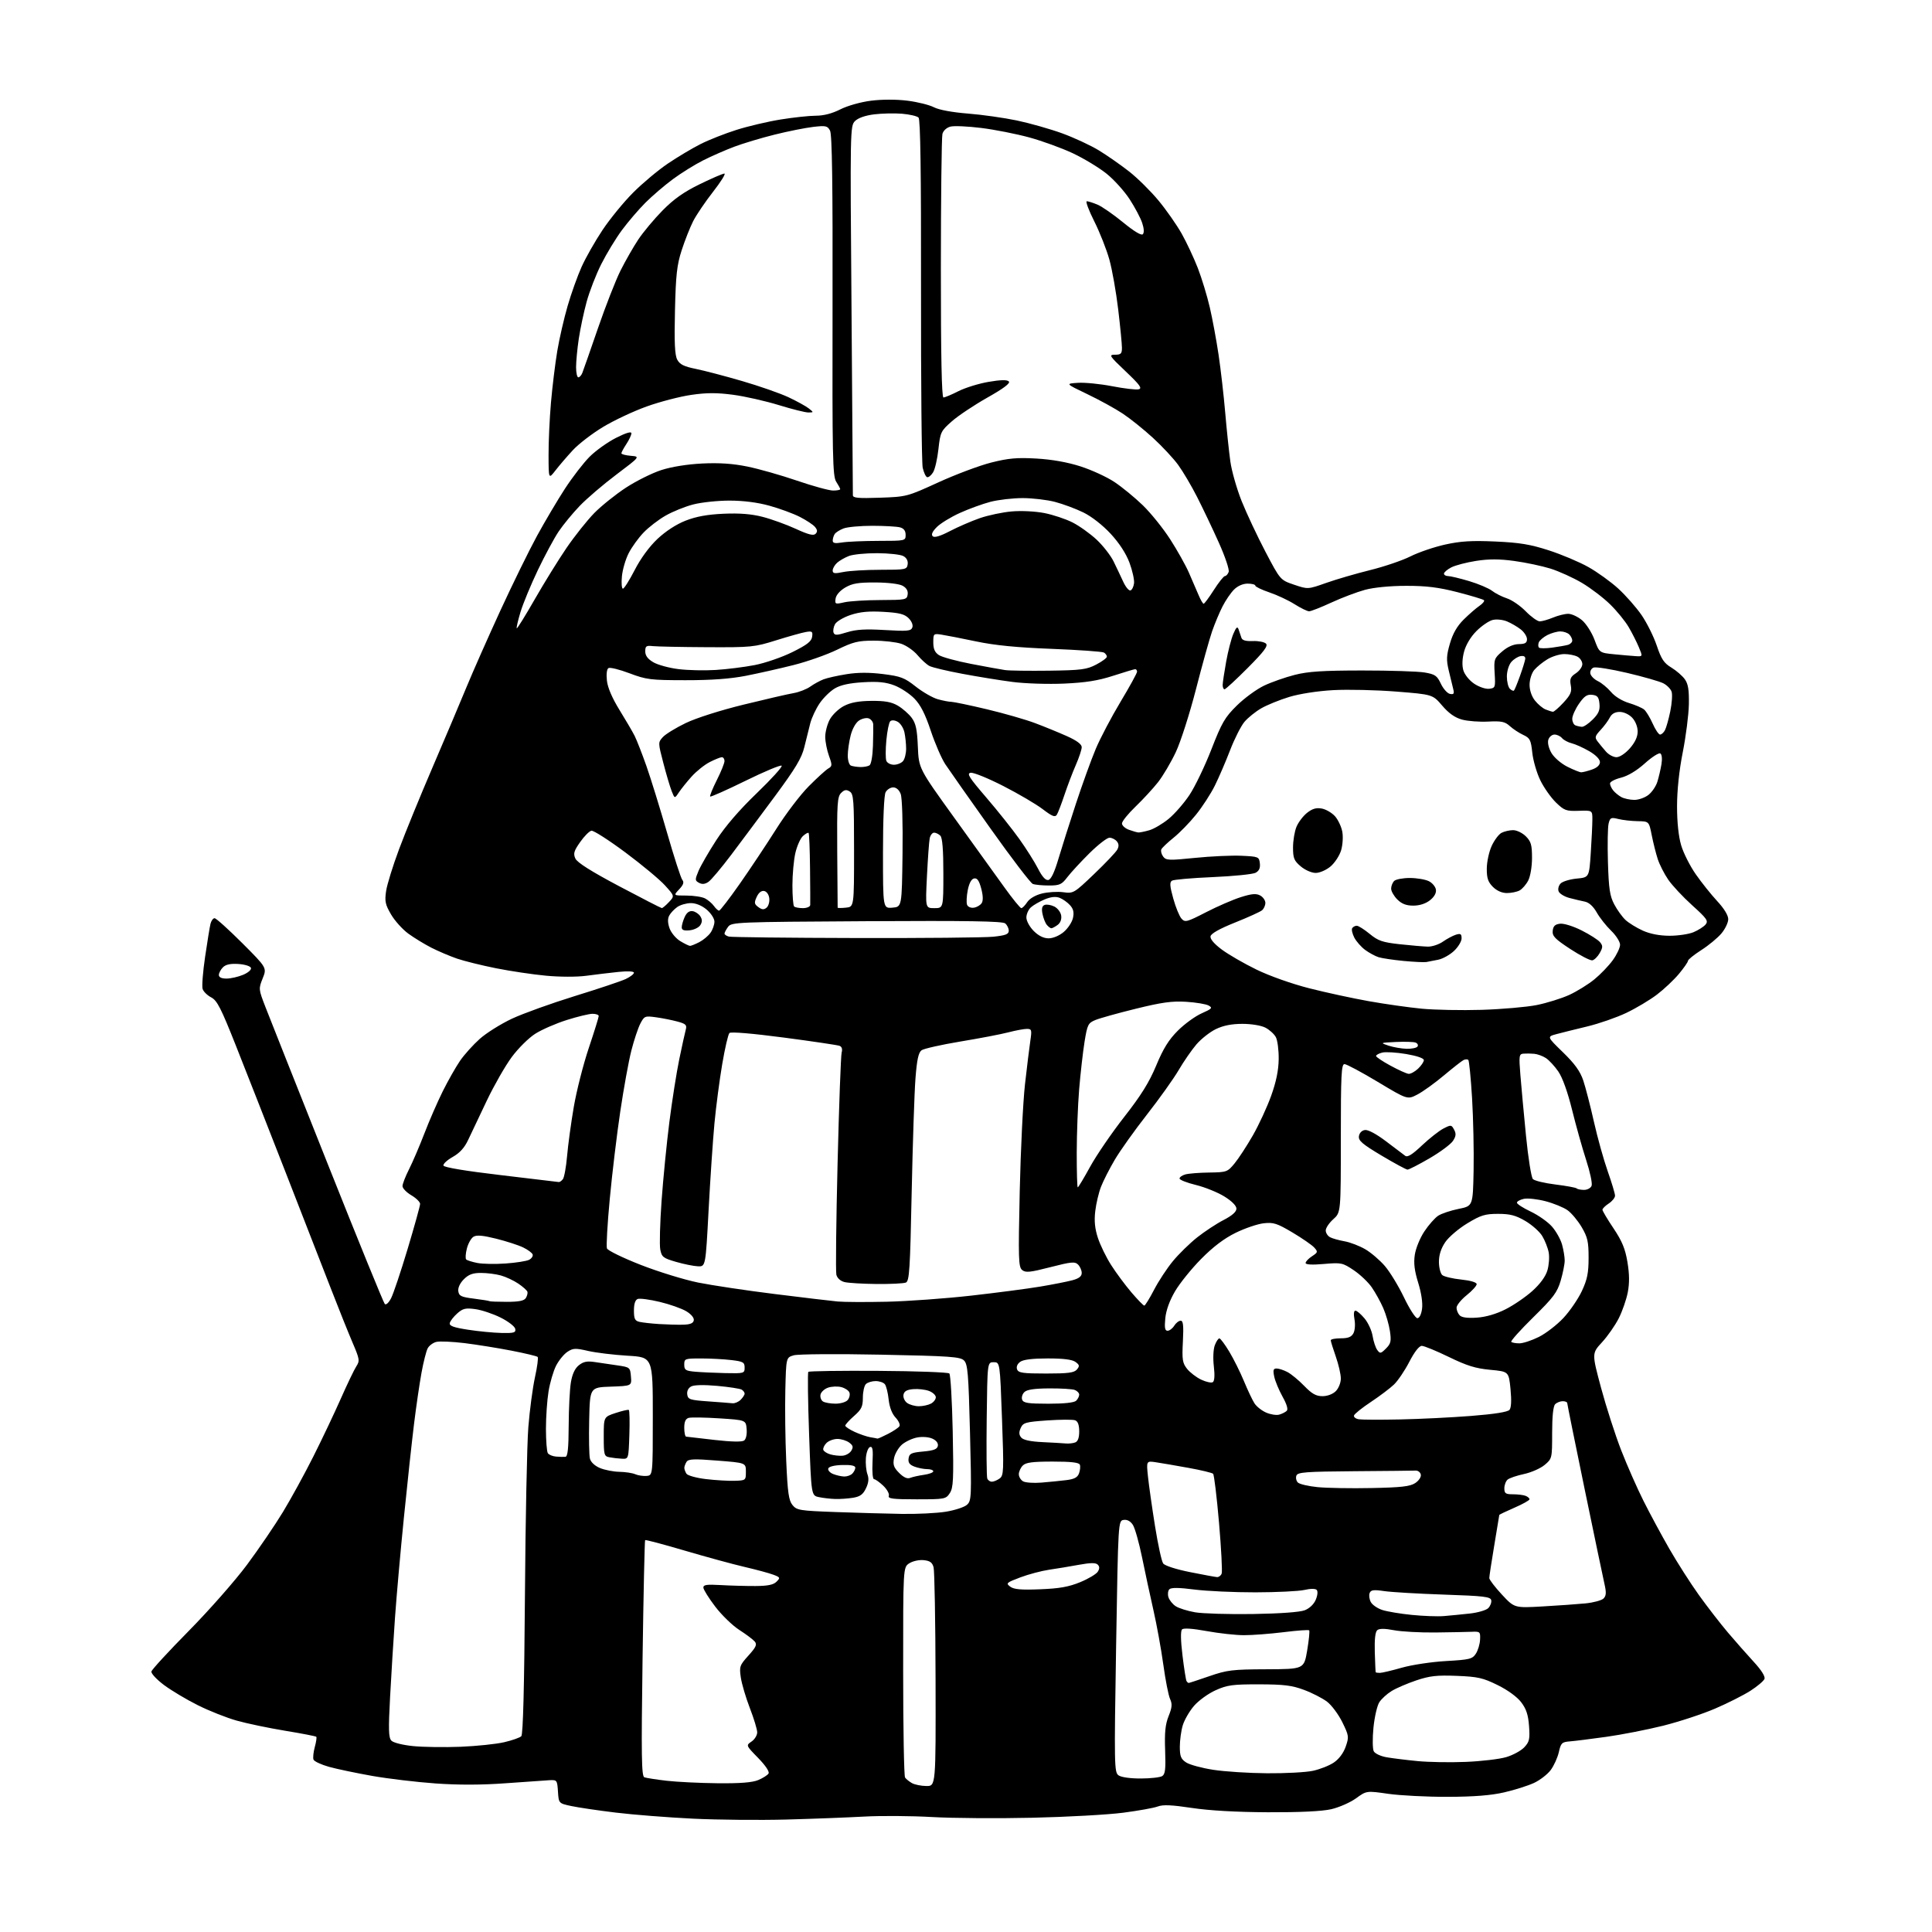 <?xml version="1.0" encoding="UTF-8" standalone="no"?>
<svg 
  version="1.1" 
  xmlns="http://www.w3.org/2000/svg" 
  xmlns:xlink="http://www.w3.org/1999/xlink" 
  xmlns:svg="http://www.w3.org/2000/svg"
  xmlns:rdf="http://www.w3.org/1999/02/22-rdf-syntax-ns#"
  xmlns:cc="http://creativecommons.org/ns#"
  xmlns:dc="http://purl.org/dc/elements/1.1/"
  viewBox="0 0 768 768"
  width="768"
  height="768"
>
<style>svg {background-color: white; }</style>"
<path stroke="none" fill="black" fill-rule="evenodd" d="M312.50,723.30C302.05,723.58 285.40,723.43 275.50,722.95C265.60,722.47 251.79,721.39 244.81,720.54C237.83,719.70 229.87,718.52 227.11,717.93C222.10,716.86 222.10,716.86 221.80,712.18C221.51,707.67 221.39,707.51 218.50,707.65C216.85,707.74 209.05,708.28 201.16,708.86C191.55,709.57 182.32,709.60 173.16,708.95C165.65,708.42 154.32,707.07 148.00,705.96C141.68,704.84 133.94,703.22 130.81,702.35C127.69,701.48 124.90,700.18 124.62,699.46C124.35,698.74 124.58,696.50 125.13,694.48C125.69,692.46 125.96,690.62 125.72,690.39C125.49,690.16 119.94,689.08 113.40,688.01C106.85,686.93 98.21,685.13 94.19,684.00C90.16,682.88 83.19,680.12 78.69,677.87C74.18,675.63 68.11,672.00 65.19,669.82C62.27,667.63 60.02,665.22 60.19,664.45C60.36,663.67 67.06,656.40 75.08,648.27C83.09,640.15 93.50,628.33 98.20,622.00C102.90,615.67 109.33,606.23 112.50,601.00C115.67,595.77 121.09,585.88 124.55,579.00C128.01,572.12 132.92,561.77 135.47,556.00C138.02,550.23 140.80,544.44 141.64,543.15C143.07,540.96 142.97,540.29 140.12,533.65C138.44,529.72 134.53,519.98 131.44,512.00C128.35,504.02 120.20,483.10 113.33,465.50C106.46,447.90 97.66,425.49 93.79,415.71C87.84,400.70 86.30,397.69 83.94,396.47C82.40,395.67 80.87,394.16 80.54,393.12C80.20,392.07 80.65,386.33 81.53,380.36C82.40,374.39 83.37,368.49 83.67,367.25C83.97,366.01 84.71,365.00 85.30,365.00C85.90,365.00 90.82,369.43 96.25,374.85C106.10,384.71 106.10,384.71 104.42,388.92C102.76,393.06 102.78,393.24 105.52,400.31C107.05,404.27 118.16,432.24 130.19,462.48C142.22,492.73 152.47,517.87 152.95,518.35C153.46,518.86 154.53,517.88 155.47,516.05C156.38,514.30 159.34,505.46 162.06,496.40C164.78,487.34 167.00,479.32 167.00,478.57C167.00,477.81 165.43,476.27 163.50,475.13C161.58,474.00 160.00,472.36 160.00,471.50C160.00,470.64 161.17,467.62 162.61,464.78C164.04,461.95 166.78,455.56 168.70,450.57C170.61,445.58 173.90,438.04 176.00,433.80C178.11,429.57 181.21,424.11 182.89,421.66C184.57,419.22 188.10,415.30 190.72,412.96C193.35,410.62 199.10,407.02 203.50,404.95C207.90,402.89 219.15,398.84 228.50,395.95C237.85,393.07 246.96,390.02 248.75,389.17C250.54,388.32 252.00,387.20 252.00,386.67C252.00,386.09 249.53,385.97 245.75,386.36C242.31,386.72 236.57,387.41 233.00,387.89C229.25,388.39 222.48,388.37 217.00,387.85C211.78,387.36 202.86,386.03 197.19,384.90C191.52,383.77 184.53,382.04 181.66,381.06C178.80,380.07 174.22,378.12 171.48,376.73C168.74,375.33 164.62,372.81 162.32,371.14C160.02,369.46 156.93,366.03 155.46,363.52C153.16,359.59 152.88,358.28 153.48,354.22C153.86,351.63 156.18,344.13 158.64,337.56C161.09,330.99 167.07,316.36 171.93,305.06C176.79,293.75 182.85,279.43 185.41,273.22C187.96,267.02 194.04,253.30 198.90,242.72C203.77,232.15 210.33,218.78 213.48,213.00C216.64,207.22 221.64,198.78 224.59,194.24C227.55,189.70 231.96,183.98 234.40,181.54C236.84,179.11 241.57,175.73 244.92,174.04C248.86,172.05 251.00,171.42 250.99,172.24C250.99,172.93 250.09,174.85 249.00,176.50C247.91,178.15 247.01,179.81 247.01,180.19C247.00,180.57 248.69,181.02 250.75,181.19C254.50,181.50 254.50,181.50 245.00,188.66C239.78,192.59 233.20,198.22 230.39,201.16C227.58,204.10 223.82,208.67 222.05,211.31C220.27,213.96 216.56,220.86 213.79,226.65C211.03,232.43 207.93,239.92 206.91,243.28C205.90,246.64 205.22,249.56 205.42,249.75C205.61,249.95 208.81,244.79 212.53,238.30C216.24,231.81 221.94,222.60 225.19,217.83C228.45,213.06 233.43,206.81 236.26,203.92C239.10,201.04 244.76,196.51 248.84,193.84C252.92,191.18 259.23,188.04 262.88,186.86C266.94,185.55 273.22,184.54 279.14,184.25C285.87,183.92 291.28,184.28 297.03,185.45C301.56,186.36 310.45,188.89 316.79,191.06C323.13,193.23 329.59,195.00 331.16,195.00C332.72,195.00 334.00,194.76 334.00,194.46C334.00,194.17 333.28,192.84 332.41,191.50C330.99,189.33 330.83,181.76 330.95,121.55C331.05,72.92 330.77,53.43 329.95,51.91C328.93,50.00 328.26,49.86 323.16,50.46C320.05,50.83 313.18,52.20 307.90,53.52C302.62,54.83 295.42,56.99 291.89,58.32C288.36,59.65 282.78,62.09 279.49,63.76C276.19,65.42 270.80,68.78 267.50,71.21C264.20,73.65 259.28,77.86 256.57,80.57C253.86,83.28 249.65,88.20 247.21,91.50C244.77,94.80 241.08,100.88 239.01,105.00C236.93,109.12 234.31,115.88 233.19,120.00C232.06,124.12 230.66,130.74 230.07,134.69C229.48,138.65 229.00,143.71 229.00,145.94C229.00,148.17 229.40,150.00 229.89,150.00C230.38,150.00 231.10,149.21 231.48,148.25C231.87,147.29 234.66,139.30 237.69,130.50C240.72,121.70 244.75,111.39 246.65,107.59C248.55,103.79 251.73,98.23 253.71,95.24C255.70,92.25 260.06,87.03 263.41,83.63C267.85,79.13 271.85,76.30 278.15,73.23C282.91,70.90 287.32,69.00 287.96,69.00C288.59,69.00 286.57,72.25 283.46,76.23C280.35,80.21 276.77,85.49 275.51,87.98C274.26,90.47 272.21,95.65 270.97,99.50C269.08,105.34 268.64,109.32 268.31,123.50C268.01,136.19 268.24,141.12 269.21,142.96C270.23,144.87 271.85,145.68 276.54,146.63C279.85,147.30 288.17,149.48 295.03,151.48C301.89,153.48 310.20,156.38 313.50,157.94C316.80,159.50 320.40,161.48 321.50,162.35C323.49,163.93 323.49,163.94 321.37,163.97C320.20,163.99 314.91,162.67 309.62,161.04C304.32,159.41 296.14,157.56 291.42,156.93C284.91,156.07 280.89,156.08 274.73,156.98C270.27,157.63 262.34,159.69 257.12,161.56C251.89,163.43 244.06,167.10 239.72,169.73C235.37,172.35 229.94,176.53 227.66,179.01C225.37,181.49 222.28,185.09 220.80,187.01C218.09,190.50 218.09,190.50 218.06,181.00C218.03,175.78 218.47,166.32 219.02,160.00C219.57,153.68 220.70,144.45 221.53,139.50C222.36,134.55 224.22,126.47 225.66,121.54C227.09,116.61 229.59,109.65 231.20,106.06C232.81,102.47 236.54,95.90 239.49,91.47C242.45,87.03 247.93,80.32 251.68,76.57C255.43,72.81 261.65,67.61 265.50,65.01C269.35,62.41 275.20,58.92 278.50,57.26C281.80,55.59 288.25,53.05 292.83,51.61C297.41,50.16 305.28,48.31 310.33,47.50C315.37,46.68 321.65,46.01 324.28,46.00C327.41,46.00 330.79,45.13 334.05,43.47C336.91,42.03 342.13,40.55 346.27,40.03C350.63,39.48 356.37,39.48 360.75,40.03C364.73,40.53 369.46,41.71 371.25,42.64C373.23,43.67 378.50,44.65 384.71,45.14C390.32,45.58 399.09,46.82 404.21,47.89C409.32,48.97 417.41,51.26 422.19,52.99C426.97,54.73 433.58,57.80 436.88,59.82C440.18,61.84 445.58,65.61 448.88,68.20C452.17,70.78 457.41,75.96 460.51,79.70C463.61,83.44 467.75,89.37 469.73,92.87C471.70,96.38 474.59,102.54 476.15,106.56C477.71,110.58 479.85,117.61 480.91,122.18C481.97,126.76 483.54,135.22 484.40,141.00C485.26,146.78 486.45,157.12 487.04,164.00C487.63,170.88 488.55,179.62 489.08,183.43C489.61,187.24 491.64,194.36 493.59,199.24C495.55,204.12 499.80,213.16 503.04,219.34C508.94,230.57 508.94,230.57 514.42,232.43C519.91,234.29 519.91,234.29 527.20,231.71C531.22,230.29 539.07,228.00 544.66,226.62C550.25,225.24 557.45,222.79 560.66,221.18C563.87,219.56 570.06,217.45 574.42,216.48C580.58,215.11 585.02,214.84 594.42,215.26C604.08,215.69 608.34,216.40 615.67,218.77C620.71,220.40 627.77,223.37 631.35,225.38C634.93,227.38 640.30,231.25 643.29,233.98C646.27,236.71 650.44,241.44 652.54,244.49C654.64,247.55 657.36,253.00 658.58,256.62C660.39,262.01 661.44,263.59 664.39,265.37C666.37,266.57 668.78,268.66 669.75,270.02C671.08,271.91 671.46,274.28 671.35,280.00C671.27,284.12 670.18,292.68 668.93,299.00C667.48,306.31 666.66,314.15 666.65,320.50C666.65,326.85 667.25,332.52 668.29,336.03C669.19,339.08 671.80,344.25 674.09,347.53C676.38,350.82 680.22,355.62 682.62,358.21C685.34,361.13 687.00,363.85 687.00,365.38C687.00,366.74 685.78,369.30 684.28,371.07C682.79,372.85 679.19,375.82 676.28,377.68C673.38,379.54 671.00,381.46 671.00,381.94C671.00,382.42 669.37,384.77 667.38,387.16C665.39,389.54 661.45,393.25 658.63,395.39C655.81,397.54 650.35,400.79 646.50,402.63C642.65,404.47 635.67,406.89 631.00,408.02C626.33,409.14 620.79,410.52 618.71,411.08C614.92,412.10 614.92,412.10 621.30,418.30C625.99,422.86 628.13,425.83 629.37,429.50C630.29,432.25 632.20,439.64 633.61,445.92C635.02,452.20 637.49,461.05 639.09,465.59C640.69,470.13 642.00,474.50 642.00,475.30C642.00,476.11 640.88,477.51 639.50,478.41C638.12,479.31 637.00,480.43 637.00,480.89C637.00,481.36 638.98,484.69 641.40,488.29C644.80,493.37 646.05,496.39 646.93,501.67C647.73,506.44 647.77,510.07 647.07,513.72C646.51,516.59 644.90,521.25 643.47,524.06C642.04,526.88 639.05,531.16 636.82,533.58C632.77,537.98 632.77,537.98 636.46,551.74C638.50,559.31 642.10,570.47 644.46,576.54C646.83,582.61 650.82,591.66 653.33,596.65C655.83,601.64 660.43,610.17 663.55,615.61C666.67,621.05 671.96,629.33 675.30,634.00C678.65,638.67 683.87,645.42 686.91,649.00C689.95,652.58 694.59,657.83 697.21,660.68C700.20,663.93 701.77,666.44 701.41,667.39C701.08,668.22 698.59,670.34 695.87,672.08C693.15,673.83 686.83,677.03 681.82,679.18C676.82,681.34 667.50,684.40 661.12,686.00C654.73,687.59 644.55,689.58 638.50,690.42C632.45,691.27 625.94,692.08 624.03,692.23C620.87,692.48 620.48,692.86 619.66,696.50C619.16,698.70 617.71,701.90 616.43,703.62C615.15,705.33 612.17,707.64 609.80,708.74C607.44,709.84 602.12,711.53 598.00,712.48C592.73,713.70 586.04,714.23 575.50,714.27C567.25,714.29 556.61,713.75 551.86,713.07C543.22,711.83 543.22,711.83 539.04,714.86C536.74,716.52 532.30,718.47 529.18,719.19C525.48,720.03 516.70,720.45 504.00,720.40C491.48,720.34 480.65,719.73 473.75,718.68C465.81,717.48 462.28,717.32 460.25,718.10C458.74,718.68 452.55,719.79 446.50,720.58C440.45,721.37 424.25,722.27 410.50,722.58C396.75,722.90 378.75,722.77 370.50,722.30C362.25,721.83 350.10,721.75 343.50,722.12C336.90,722.48 322.95,723.02 312.50,723.30zM368.25,709.97C372.00,710.00 372.00,710.00 371.90,667.75C371.85,644.51 371.49,624.38 371.11,623.00C370.58,621.08 369.65,620.43 367.14,620.18C365.31,620.00 362.78,620.57 361.43,621.45C359.00,623.05 359.00,623.05 359.02,664.27C359.02,686.95 359.36,705.99 359.77,706.59C360.17,707.18 361.40,708.18 362.50,708.81C363.60,709.43 366.19,709.95 368.25,709.97zM285.28,708.87C294.23,708.96 299.07,708.58 301.41,707.60C303.25,706.83 305.09,705.67 305.50,705.01C305.95,704.27 304.34,701.87 301.37,698.81C296.50,693.82 296.50,693.82 298.75,692.29C299.99,691.45 301.00,689.80 301.00,688.63C300.99,687.46 299.68,683.12 298.08,679.00C296.49,674.88 294.87,669.41 294.49,666.86C293.85,662.49 294.02,661.98 297.52,658.11C300.53,654.78 301.01,653.72 300.04,652.55C299.38,651.76 296.62,649.68 293.91,647.94C291.19,646.20 286.89,642.03 284.34,638.68C281.79,635.34 279.66,631.94 279.61,631.14C279.52,629.97 280.83,629.77 286.50,630.09C290.35,630.32 296.54,630.48 300.25,630.47C305.20,630.44 307.44,629.99 308.67,628.76C310.24,627.19 310.16,627.01 307.44,625.98C305.85,625.37 300.71,623.98 296.02,622.89C291.33,621.80 280.59,618.87 272.15,616.38C263.71,613.89 256.65,612.02 256.45,612.22C256.25,612.42 255.79,633.60 255.43,659.28C254.89,698.14 255.01,706.07 256.14,706.50C256.89,706.78 260.88,707.40 265.00,707.88C269.12,708.35 278.25,708.80 285.28,708.87zM453.44,706.98C457.32,706.98 461.18,706.54 462.00,706.02C463.20,705.26 463.43,703.22 463.16,695.78C462.90,688.70 463.23,685.46 464.54,682.18C465.93,678.73 466.04,677.38 465.12,675.36C464.48,673.97 463.27,667.81 462.43,661.67C461.58,655.53 459.81,645.77 458.49,640.00C457.18,634.23 455.14,624.77 453.97,619.00C452.79,613.23 451.16,607.46 450.35,606.19C449.39,604.69 448.10,603.99 446.69,604.19C444.50,604.50 444.50,604.50 443.67,654.46C442.89,701.63 442.94,704.49 444.61,705.71C445.67,706.48 449.22,706.99 453.44,706.98zM503.70,704.90C510.96,704.96 519.16,704.52 521.91,703.92C524.67,703.33 528.41,701.86 530.21,700.64C532.25,699.27 534.04,696.88 534.93,694.34C536.29,690.44 536.22,689.97 533.60,684.61C532.08,681.52 529.35,677.84 527.53,676.45C525.70,675.06 521.57,672.94 518.35,671.75C513.56,669.96 510.33,669.57 500.50,669.55C489.99,669.53 487.84,669.82 483.21,671.91C480.30,673.21 476.43,676.02 474.62,678.13C472.80,680.25 470.80,683.73 470.16,685.86C469.52,687.99 469.00,691.81 469.00,694.34C469.00,698.16 469.43,699.24 471.51,700.60C472.89,701.51 477.73,702.82 482.26,703.52C486.79,704.23 496.44,704.85 503.70,704.90zM582.69,700.38C588.85,700.13 596.08,699.28 598.75,698.48C601.43,697.69 604.66,695.93 605.93,694.57C607.95,692.43 608.19,691.34 607.82,686.15C607.49,681.66 606.72,679.33 604.69,676.66C603.07,674.53 599.33,671.81 595.32,669.84C589.50,666.97 587.45,666.51 579.08,666.18C571.19,665.87 568.36,666.18 563.00,667.98C559.42,669.19 555.01,671.08 553.20,672.20C551.38,673.31 549.18,675.31 548.31,676.65C547.44,677.98 546.39,682.54 545.97,686.78C545.55,691.03 545.61,695.25 546.09,696.16C546.58,697.08 548.88,698.15 551.24,698.55C553.58,698.95 559.10,699.64 563.50,700.06C567.90,700.49 576.54,700.64 582.69,700.38zM183.08,694.37C189.45,694.11 197.25,693.30 200.42,692.56C203.59,691.82 206.65,690.75 207.23,690.17C207.92,689.48 208.41,670.65 208.67,634.31C208.88,604.17 209.49,574.02 210.02,567.33C210.55,560.64 211.73,551.75 212.64,547.57C213.56,543.40 214.05,539.72 213.73,539.40C213.41,539.08 208.73,537.96 203.33,536.91C197.92,535.86 189.52,534.51 184.66,533.91C179.79,533.32 174.74,533.10 173.44,533.43C172.13,533.75 170.59,534.90 170.02,535.97C169.44,537.04 168.33,541.42 167.55,545.71C166.77,549.99 165.43,559.12 164.59,566.00C163.74,572.88 161.93,589.52 160.58,603.00C159.22,616.48 157.62,634.48 157.02,643.00C156.42,651.52 155.54,665.70 155.07,674.50C154.37,687.53 154.46,690.77 155.58,691.93C156.35,692.75 160.07,693.68 164.22,694.10C168.22,694.50 176.71,694.62 183.08,694.37zM472.53,669.00C472.75,669.00 476.44,667.79 480.72,666.31C487.77,663.87 489.90,663.61 503.43,663.56C518.37,663.50 518.37,663.50 519.63,656.03C520.32,651.91 520.67,648.34 520.42,648.08C520.16,647.82 515.57,648.15 510.22,648.82C504.88,649.48 497.80,650.02 494.50,650.01C491.20,650.01 484.53,649.27 479.67,648.38C474.03,647.35 470.49,647.11 469.88,647.72C469.27,648.33 469.33,652.09 470.06,658.09C470.69,663.27 471.41,667.84 471.66,668.25C471.91,668.66 472.30,669.00 472.53,669.00zM548.51,665.00C549.34,665.00 553.28,664.07 557.26,662.93C561.24,661.80 569.15,660.61 574.82,660.29C584.20,659.76 585.29,659.49 586.67,657.38C587.51,656.09 588.27,653.57 588.35,651.77C588.49,648.64 588.35,648.51 585.00,648.66C583.08,648.74 576.55,648.87 570.50,648.94C564.45,649.00 557.07,648.60 554.10,648.03C550.47,647.33 548.31,647.33 547.49,648.01C546.69,648.67 546.35,651.65 546.50,656.76C546.63,661.02 546.79,664.61 546.86,664.75C546.94,664.89 547.68,665.00 548.51,665.00zM574.00,642.41C576.48,642.21 581.11,641.75 584.30,641.40C587.49,641.05 590.78,640.08 591.60,639.26C592.42,638.43 592.96,637.02 592.79,636.13C592.52,634.72 589.97,634.42 573.99,633.88C563.82,633.54 553.15,632.91 550.27,632.49C545.98,631.86 544.93,632.01 544.44,633.29C544.12,634.14 544.33,635.74 544.92,636.84C545.50,637.94 547.54,639.35 549.45,639.98C551.35,640.61 556.64,641.50 561.20,641.95C565.77,642.41 571.52,642.62 574.00,642.41zM498.00,641.60C508.85,641.43 516.70,640.86 518.66,640.10C520.57,639.35 522.30,637.70 523.05,635.88C523.78,634.12 523.92,632.52 523.39,631.99C522.87,631.47 520.85,631.48 518.50,632.03C516.30,632.54 507.56,632.96 499.07,632.98C490.58,632.99 479.64,632.49 474.76,631.86C468.62,631.07 465.56,631.04 464.84,631.76C464.27,632.33 464.11,633.76 464.48,634.93C464.85,636.10 466.15,637.71 467.37,638.50C468.59,639.30 472.04,640.38 475.04,640.91C478.04,641.43 488.38,641.74 498.00,641.60zM613.25,638.58C619.44,638.23 627.10,637.68 630.28,637.37C633.46,637.05 636.68,636.18 637.43,635.43C638.49,634.37 638.58,633.09 637.83,629.78C637.29,627.43 633.74,610.42 629.93,592.00C626.12,573.58 623.01,558.16 623.00,557.75C623.00,557.34 622.19,557.00 621.20,557.00C620.21,557.00 618.86,557.54 618.20,558.20C617.42,558.98 617.00,563.00 617.00,569.61C617.00,579.71 616.97,579.85 614.03,582.32C612.40,583.70 608.71,585.32 605.85,585.94C602.98,586.55 600.04,587.55 599.32,588.15C598.59,588.75 598.00,590.31 598.00,591.62C598.00,593.66 598.49,594.00 601.42,594.00C603.30,594.00 605.55,594.27 606.42,594.61C607.29,594.94 608.00,595.56 608.00,595.98C608.00,596.40 605.30,597.91 602.00,599.34C598.70,600.77 596.00,602.07 595.99,602.22C595.99,602.37 595.09,607.82 593.99,614.32C592.90,620.82 592.01,626.67 592.02,627.32C592.03,627.97 594.28,630.91 597.02,633.86C602.01,639.22 602.01,639.22 613.25,638.58zM413.50,631.76C421.15,631.46 424.89,630.80 429.41,628.93C432.65,627.60 435.79,625.72 436.38,624.78C437.15,623.55 437.14,622.74 436.36,621.96C435.57,621.17 433.51,621.19 428.88,622.03C425.37,622.68 420.02,623.56 417.00,624.00C413.98,624.45 408.83,625.81 405.58,627.04C400.04,629.13 399.78,629.37 401.58,630.72C403.05,631.82 405.86,632.07 413.50,631.76zM483.78,626.92C484.49,626.96 485.32,626.34 485.63,625.53C485.94,624.72 485.47,615.62 484.58,605.31C483.69,595.00 482.63,586.24 482.23,585.85C481.83,585.46 477.45,584.40 472.50,583.51C467.55,582.61 461.74,581.61 459.59,581.29C455.68,580.69 455.68,580.69 456.34,586.97C456.70,590.42 457.95,599.25 459.13,606.60C460.30,613.95 461.76,620.66 462.38,621.50C463.03,622.39 467.49,623.83 473.00,624.93C478.23,625.98 483.08,626.87 483.78,626.92zM358.50,601.80C364.55,601.90 372.42,601.51 375.99,600.93C379.56,600.35 383.33,599.12 384.37,598.19C386.18,596.58 386.24,595.22 385.59,569.50C385.00,545.95 384.69,542.28 383.21,540.81C381.71,539.33 377.67,539.05 350.00,538.50C332.55,538.15 317.16,538.27 315.50,538.76C312.50,539.64 312.50,539.64 312.18,552.57C312.00,559.68 312.16,572.37 312.54,580.77C313.09,593.32 313.53,596.44 315.02,598.27C316.70,600.35 317.85,600.54 332.16,601.06C340.60,601.37 352.45,601.70 358.50,601.80zM332.00,595.87C330.07,595.81 327.15,595.48 325.50,595.12C322.50,594.49 322.50,594.49 321.63,570.20C321.15,556.84 321.01,545.65 321.33,545.34C321.64,545.02 334.19,544.84 349.20,544.94C364.22,545.03 376.89,545.50 377.38,545.98C377.86,546.46 378.46,556.80 378.72,568.96C379.12,588.16 378.97,591.39 377.57,593.53C376.01,595.92 375.58,596.00 364.37,596.00C354.91,596.00 352.88,595.75 353.32,594.61C353.61,593.85 352.62,592.05 351.12,590.61C349.62,589.18 347.97,588.00 347.45,588.00C346.91,588.00 346.65,585.12 346.84,581.39C347.11,576.20 346.89,574.87 345.84,575.21C345.10,575.46 344.37,577.41 344.20,579.61C344.04,581.79 344.32,584.68 344.82,586.04C345.46,587.77 345.29,589.43 344.23,591.64C343.08,594.06 341.90,594.92 339.12,595.38C337.13,595.71 333.93,595.93 332.00,595.87zM545.25,591.52C557.01,591.29 560.52,590.89 562.56,589.55C564.01,588.60 564.98,587.14 564.80,586.19C564.62,585.26 563.69,584.54 562.74,584.58C561.78,584.63 550.86,584.74 538.47,584.83C519.03,584.98 515.85,585.22 515.34,586.57C515.01,587.43 515.27,588.67 515.92,589.32C516.56,589.97 520.11,590.80 523.80,591.16C527.48,591.52 537.14,591.69 545.25,591.52zM413.96,589.36C417.01,589.11 421.44,588.67 423.81,588.38C427.05,587.99 428.32,587.32 428.93,585.68C429.37,584.48 429.52,582.94 429.26,582.25C428.92,581.36 425.80,581.00 418.46,581.00C410.41,581.00 407.80,581.35 406.57,582.57C405.71,583.44 405.00,584.99 405.00,586.02C405.00,587.06 405.77,588.33 406.71,588.86C407.65,589.38 410.91,589.61 413.96,589.36zM292.00,588.64C296.45,588.50 296.50,588.46 296.50,585.00C296.50,581.50 296.50,581.50 285.15,580.61C275.82,579.87 273.64,579.96 272.91,581.11C272.43,581.87 272.03,582.95 272.03,583.50C272.03,584.05 272.41,585.09 272.87,585.82C273.33,586.54 276.81,587.51 280.60,587.96C284.40,588.41 289.52,588.72 292.00,588.64zM394.28,589.00C395.01,589.00 396.41,588.42 397.37,587.72C399.00,586.53 399.07,584.78 398.31,563.97C397.50,541.50 397.50,541.50 395.00,541.50C392.50,541.50 392.50,541.50 392.23,563.98C392.08,576.34 392.18,587.03 392.45,587.73C392.72,588.43 393.54,589.00 394.28,589.00zM361.79,587.49C362.73,587.11 365.19,586.56 367.25,586.27C369.31,585.98 371.00,585.35 371.00,584.87C371.00,584.39 369.90,584.00 368.57,584.00C367.23,584.00 364.94,583.55 363.50,583.00C361.55,582.26 360.94,581.41 361.18,579.75C361.46,577.80 362.24,577.43 366.99,577.00C371.17,576.62 372.56,576.08 372.81,574.76C373.02,573.68 372.20,572.59 370.65,571.89C369.22,571.23 366.63,571.03 364.58,571.42C362.62,571.79 359.88,573.08 358.50,574.29C357.13,575.51 355.72,577.93 355.39,579.68C354.89,582.27 355.28,583.37 357.43,585.52C359.21,587.30 360.65,587.95 361.79,587.49zM257.00,586.70C259.50,586.50 259.50,586.50 259.50,563.00C259.50,539.50 259.50,539.50 249.50,538.92C244.00,538.59 236.94,537.74 233.80,537.02C228.75,535.85 227.81,535.89 225.56,537.37C224.17,538.28 222.14,540.77 221.05,542.89C219.97,545.02 218.62,549.63 218.05,553.13C217.48,556.63 217.02,563.33 217.02,568.00C217.03,572.67 217.36,577.02 217.77,577.65C218.17,578.28 219.62,578.89 221.00,579.01C222.38,579.13 224.06,579.17 224.75,579.11C225.67,579.03 226.02,575.79 226.06,566.75C226.09,560.01 226.48,552.28 226.93,549.56C227.47,546.26 228.51,544.00 230.08,542.73C231.89,541.27 233.36,540.97 236.47,541.44C238.68,541.77 242.75,542.37 245.50,542.77C250.39,543.48 250.51,543.58 250.81,547.21C251.12,550.92 251.12,550.92 242.81,551.21C234.50,551.50 234.50,551.50 234.21,564.50C234.05,571.65 234.18,578.54 234.50,579.82C234.85,581.22 236.42,582.69 238.50,583.57C240.39,584.35 243.86,585.03 246.22,585.07C248.57,585.11 251.40,585.54 252.50,586.02C253.60,586.51 255.62,586.81 257.00,586.70zM335.55,586.94C336.68,586.97 338.14,586.46 338.80,585.80C339.46,585.14 340.00,584.06 340.00,583.41C340.00,582.62 338.25,582.26 334.83,582.36C331.70,582.44 329.50,582.99 329.25,583.75C329.02,584.44 329.88,585.42 331.17,585.94C332.45,586.45 334.42,586.90 335.55,586.94zM247.18,579.86C245.71,579.79 243.49,579.53 242.25,579.29C240.15,578.89 240.00,578.36 240.00,571.05C240.00,563.24 240.00,563.24 244.71,561.69C247.30,560.84 249.66,560.29 249.96,560.47C250.26,560.65 250.36,565.12 250.18,570.40C249.86,580.00 249.86,580.00 247.18,579.86zM334.90,578.67C336.22,578.58 337.79,577.69 338.40,576.69C339.28,575.25 339.11,574.59 337.56,573.44C336.49,572.65 334.39,572.00 332.88,572.00C331.37,572.00 329.42,572.73 328.53,573.62C327.64,574.50 327.08,575.73 327.28,576.34C327.48,576.95 328.74,577.76 330.07,578.14C331.41,578.53 333.58,578.77 334.90,578.67zM295.80,572.63C296.56,572.07 296.98,570.19 296.80,568.09C296.50,564.50 296.50,564.50 286.00,563.82C280.23,563.44 274.71,563.36 273.75,563.63C272.52,563.99 272.00,565.16 272.00,567.57C272.00,569.46 272.34,571.04 272.75,571.09C273.16,571.15 278.23,571.73 284.00,572.39C290.74,573.16 294.97,573.24 295.80,572.63zM423.67,573.80C424.86,573.91 426.55,573.73 427.42,573.39C428.48,572.99 429.00,571.53 429.00,569.00C429.00,566.44 428.48,565.01 427.39,564.59C426.50,564.25 421.51,564.28 416.29,564.64C407.68,565.25 406.72,565.52 405.76,567.62C404.99,569.32 405.03,570.34 405.94,571.43C406.76,572.42 409.56,573.03 414.34,573.26C418.28,573.45 422.48,573.69 423.67,573.80zM348.79,571.86C348.95,571.94 350.83,571.11 352.97,570.01C355.11,568.92 357.17,567.54 357.54,566.94C357.91,566.34 357.21,564.79 355.99,563.49C354.58,561.99 353.58,559.37 353.25,556.31C352.97,553.67 352.29,550.94 351.75,550.25C351.20,549.56 349.55,549.00 348.08,549.00C346.60,549.00 344.86,549.54 344.20,550.20C343.54,550.86 343.00,553.29 343.00,555.60C343.00,559.14 342.46,560.27 339.50,562.87C337.57,564.56 336.01,566.29 336.01,566.72C336.02,567.15 337.71,568.27 339.76,569.21C341.82,570.15 344.62,571.10 346.00,571.33C347.38,571.55 348.63,571.79 348.79,571.86zM556.50,564.25C564.20,564.10 576.91,563.47 584.73,562.86C594.03,562.13 599.34,561.29 600.05,560.44C600.75,559.59 600.89,556.69 600.45,552.17C599.76,545.21 599.76,545.21 592.38,544.52C586.58,543.98 583.07,542.89 575.93,539.41C570.95,536.99 566.11,535.00 565.18,535.00C564.13,535.01 562.27,537.38 560.23,541.34C558.43,544.82 555.68,548.89 554.12,550.38C552.57,551.87 548.44,554.98 544.95,557.30C541.46,559.61 538.44,562.03 538.24,562.67C538.05,563.32 538.92,564.00 540.19,564.19C541.46,564.38 548.80,564.41 556.50,564.25zM508.50,562.34C509.60,562.03 510.94,561.36 511.48,560.85C512.12,560.26 511.54,558.26 509.85,555.22C508.40,552.62 506.91,549.04 506.53,547.25C505.98,544.63 506.16,544.00 507.47,544.00C508.37,544.00 510.31,544.64 511.80,545.42C513.28,546.20 516.28,548.67 518.45,550.92C521.50,554.07 523.16,555.00 525.70,555.00C527.67,555.00 529.81,554.19 531.00,553.00C532.12,551.88 533.00,549.67 533.00,547.98C533.00,546.31 532.10,542.39 531.00,539.26C529.90,536.13 529.00,533.22 529.00,532.78C529.00,532.35 530.78,532.00 532.96,532.00C535.92,532.00 537.21,531.48 538.01,529.99C538.61,528.87 538.79,526.42 538.43,524.49C538.03,522.35 538.17,521.00 538.80,521.00C539.36,521.00 540.99,522.38 542.41,524.08C543.84,525.77 545.28,528.91 545.63,531.06C545.97,533.20 546.80,535.71 547.47,536.63C548.60,538.17 548.88,538.12 550.95,536.05C552.89,534.11 553.10,533.16 552.52,529.15C552.14,526.59 550.95,522.48 549.87,520.00C548.79,517.52 546.74,513.82 545.32,511.76C543.90,509.70 540.66,506.62 538.12,504.92C533.70,501.96 533.19,501.85 526.25,502.45C521.58,502.86 519.00,502.72 519.00,502.06C519.00,501.50 520.14,500.30 521.53,499.39C523.90,497.83 523.96,497.61 522.42,495.91C521.52,494.91 517.62,492.22 513.77,489.93C507.64,486.29 506.20,485.83 502.34,486.27C499.91,486.54 494.90,488.24 491.21,490.05C486.65,492.28 482.25,495.61 477.50,500.42C473.65,504.31 468.97,510.11 467.10,513.30C464.92,517.01 463.53,520.87 463.22,524.05C462.86,527.83 463.07,529.00 464.13,529.00C464.89,529.00 466.08,528.10 466.77,527.00C467.45,525.90 468.61,525.00 469.33,525.00C470.34,525.00 470.54,526.89 470.22,533.25C469.84,540.47 470.05,541.83 471.87,544.12C473.01,545.57 475.54,547.50 477.48,548.43C479.43,549.35 481.51,549.81 482.10,549.44C482.79,549.01 482.94,546.76 482.52,543.14C482.14,539.91 482.31,536.32 482.91,534.75C483.48,533.24 484.30,532.01 484.73,532.03C485.15,532.04 486.91,534.41 488.64,537.28C490.37,540.15 493.00,545.42 494.48,549.00C495.96,552.58 497.84,556.55 498.66,557.83C499.48,559.11 501.58,560.78 503.33,561.53C505.07,562.29 507.40,562.65 508.50,562.34zM365.26,559.00C366.84,559.00 369.00,558.53 370.07,557.96C371.13,557.40 372.00,556.26 372.00,555.44C372.00,554.62 370.79,553.49 369.31,552.93C367.83,552.36 365.02,552.04 363.06,552.20C360.49,552.42 359.42,553.03 359.15,554.43C358.95,555.50 359.59,556.96 360.58,557.68C361.57,558.41 363.68,559.00 365.26,559.00zM291.18,557.82C292.10,557.92 293.56,557.29 294.43,556.43C295.29,555.56 296.00,554.47 296.00,553.99C296.00,553.51 295.48,552.80 294.85,552.41C294.21,552.01 289.85,551.34 285.15,550.91C279.82,550.43 275.91,550.51 274.75,551.14C273.60,551.75 273.00,552.98 273.19,554.32C273.47,556.30 274.25,556.55 281.50,557.07C285.90,557.38 290.26,557.72 291.18,557.82zM332.13,557.98C334.14,557.99 336.31,557.34 336.99,556.51C337.67,555.69 337.97,554.36 337.65,553.54C337.34,552.73 335.88,551.76 334.40,551.39C332.93,551.02 330.55,551.12 329.12,551.63C327.69,552.13 326.36,553.38 326.16,554.40C325.96,555.42 326.41,556.64 327.15,557.11C327.89,557.58 330.13,557.98 332.13,557.98zM416.77,558.00C423.08,558.00 427.03,557.57 427.80,556.80C428.46,556.14 429.00,555.06 429.00,554.41C429.00,553.75 428.21,552.91 427.25,552.53C426.29,552.16 421.70,551.88 417.05,551.91C411.10,551.95 408.18,552.39 407.17,553.41C406.37,554.20 406.00,555.55 406.33,556.42C406.83,557.71 408.74,558.00 416.77,558.00zM288.25,545.83C295.78,545.99 296.00,545.93 296.00,543.64C296.00,541.54 295.42,541.21 290.75,540.65C287.86,540.30 282.46,540.01 278.75,540.01C272.26,540.00 272.00,540.09 272.00,542.44C272.00,544.59 272.51,544.93 276.25,545.27C278.59,545.48 283.99,545.73 288.25,545.83zM415.85,546.00C424.65,546.00 427.01,545.69 428.09,544.39C429.22,543.03 429.14,542.57 427.52,541.39C426.22,540.44 422.71,540.00 416.50,540.00C410.41,540.00 406.77,540.45 405.53,541.36C404.39,542.19 403.92,543.35 404.31,544.36C404.84,545.74 406.65,546.00 415.85,546.00zM603.97,534.00C605.42,534.00 608.90,532.86 611.70,531.46C614.51,530.06 618.90,526.67 621.47,523.93C624.04,521.18 627.34,516.36 628.81,513.22C630.96,508.62 631.49,506.03 631.49,500.00C631.50,493.61 631.09,491.81 628.75,487.82C627.23,485.24 624.70,482.21 623.12,481.08C621.54,479.96 617.60,478.35 614.37,477.50C611.14,476.66 607.26,476.23 605.75,476.56C604.24,476.89 603.00,477.58 603.00,478.09C603.00,478.61 605.47,480.20 608.50,481.63C611.52,483.06 615.32,485.74 616.94,487.59C618.56,489.44 620.36,492.65 620.94,494.72C621.52,496.80 621.99,499.66 621.99,501.07C622.00,502.48 621.28,506.08 620.40,509.07C619.03,513.75 617.51,515.77 609.48,523.66C604.35,528.70 600.42,533.09 600.75,533.41C601.07,533.74 602.52,534.00 603.97,534.00zM199.32,529.87C204.36,529.98 205.10,529.76 204.82,528.25C204.65,527.29 202.03,525.27 199.00,523.76C195.97,522.25 191.45,520.74 188.93,520.40C185.04,519.87 183.98,520.13 181.72,522.14C180.27,523.44 178.95,525.16 178.79,525.96C178.57,527.07 180.35,527.71 186.00,528.58C190.12,529.22 196.12,529.80 199.32,529.87zM271.49,526.59C274.35,526.52 275.57,526.03 275.79,524.86C275.98,523.88 274.78,522.43 272.80,521.24C270.99,520.15 266.24,518.47 262.25,517.52C258.26,516.57 254.33,516.04 253.50,516.36C252.51,516.74 252.00,518.30 252.00,520.95C252.00,524.29 252.38,525.05 254.25,525.47C255.49,525.75 258.98,526.14 262.00,526.33C265.02,526.52 269.30,526.64 271.49,526.59zM563.42,524.00C564.24,524.00 564.98,522.50 565.29,520.25C565.60,517.95 565.01,513.97 563.76,509.93C562.27,505.12 561.90,502.12 562.41,498.78C562.78,496.26 564.48,492.10 566.19,489.53C567.89,486.96 570.37,484.15 571.69,483.28C573.02,482.41 576.67,481.19 579.80,480.56C585.50,479.42 585.50,479.42 585.78,465.25C585.93,457.46 585.65,444.53 585.17,436.52C584.68,428.50 584.01,421.68 583.68,421.35C583.35,421.02 582.50,421.04 581.79,421.38C581.08,421.73 577.58,424.48 574.00,427.48C570.42,430.49 565.70,433.90 563.50,435.05C559.50,437.16 559.50,437.16 547.71,430.08C541.23,426.19 535.27,423.00 534.46,423.00C533.21,423.00 533.00,427.26 533.00,452.49C533.00,481.98 533.00,481.98 530.00,484.66C528.35,486.13 527.00,488.14 527.00,489.13C527.00,490.12 527.79,491.34 528.75,491.83C529.71,492.33 532.30,493.05 534.50,493.44C536.70,493.83 540.37,495.24 542.67,496.57C544.96,497.90 548.48,500.90 550.49,503.24C552.51,505.58 555.93,511.21 558.11,515.75C560.28,520.29 562.67,524.00 563.42,524.00zM587.10,523.78C590.69,523.53 594.77,522.34 598.51,520.45C601.72,518.83 606.50,515.55 609.15,513.17C612.20,510.43 614.39,507.45 615.11,505.02C615.74,502.91 615.97,499.69 615.63,497.85C615.28,496.01 614.12,493.07 613.06,491.33C612.00,489.58 608.97,486.89 606.32,485.34C602.50,483.11 600.30,482.53 595.51,482.53C590.32,482.53 588.65,483.04 583.26,486.31C579.82,488.39 575.88,491.75 574.51,493.78C572.83,496.25 572.00,498.83 572.00,501.61C572.00,503.89 572.61,506.26 573.35,506.88C574.10,507.49 577.47,508.29 580.85,508.64C584.58,509.03 587.00,509.75 587.00,510.48C587.00,511.13 585.20,513.11 583.00,514.88C580.80,516.65 579.00,518.88 579.00,519.85C579.00,520.81 579.56,522.18 580.25,522.88C581.08,523.73 583.40,524.04 587.10,523.78zM454.87,519.00C455.22,518.99 456.96,516.18 458.74,512.75C460.52,509.31 463.89,504.17 466.24,501.33C468.58,498.49 472.92,494.25 475.87,491.90C478.83,489.56 483.55,486.44 486.37,484.99C489.78,483.23 491.50,481.71 491.50,480.46C491.50,479.30 489.67,477.45 486.67,475.60C484.02,473.96 478.93,471.91 475.37,471.04C471.80,470.17 468.89,469.02 468.89,468.48C468.88,467.94 469.92,467.21 471.19,466.85C472.46,466.49 476.73,466.15 480.68,466.10C487.63,466.00 487.95,465.89 490.77,462.46C492.37,460.52 495.64,455.50 498.04,451.32C500.43,447.14 503.70,440.07 505.30,435.61C507.31,430.01 508.24,425.49 508.30,421.00C508.34,417.43 507.83,413.49 507.16,412.26C506.49,411.03 504.63,409.34 503.02,408.51C501.33,407.64 497.47,407.00 493.87,407.00C489.59,407.00 486.28,407.66 483.32,409.09C480.95,410.24 477.47,412.97 475.59,415.17C473.71,417.37 470.53,421.97 468.52,425.41C466.51,428.84 460.84,436.79 455.92,443.07C451.00,449.36 445.25,457.43 443.15,461.00C441.04,464.57 438.58,469.41 437.67,471.75C436.76,474.08 435.73,478.45 435.38,481.45C434.92,485.34 435.22,488.39 436.44,492.11C437.38,494.98 439.75,499.84 441.72,502.91C443.68,505.99 447.30,510.86 449.76,513.75C452.23,516.64 454.53,519.00 454.87,519.00zM201.46,517.50C206.25,517.50 208.33,517.09 209.02,516.00C209.54,515.17 209.83,514.05 209.66,513.50C209.49,512.95 207.86,511.49 206.04,510.26C204.22,509.03 201.11,507.57 199.12,507.02C197.13,506.46 193.57,506.01 191.20,506.01C187.94,506.00 186.30,506.61 184.39,508.52C182.85,510.06 181.99,511.91 182.18,513.27C182.46,515.18 183.33,515.60 188.40,516.23C191.64,516.64 194.42,517.09 194.57,517.23C194.72,517.38 197.82,517.50 201.46,517.50zM352.50,517.46C360.75,517.27 375.82,516.19 386.00,515.04C396.18,513.89 408.55,512.27 413.50,511.44C418.45,510.61 424.19,509.48 426.25,508.93C428.91,508.22 430.00,507.37 430.00,506.03C430.00,504.99 429.35,503.49 428.56,502.70C427.30,501.44 425.88,501.57 417.52,503.72C409.40,505.81 407.68,505.98 406.31,504.84C404.86,503.64 404.76,500.46 405.36,473.50C405.73,457.00 406.67,437.88 407.45,431.00C408.23,424.12 409.18,416.36 409.57,413.75C410.22,409.38 410.11,409.00 408.18,409.00C407.04,409.00 403.71,409.62 400.80,410.38C397.88,411.14 389.30,412.78 381.73,414.03C374.16,415.29 367.22,416.85 366.33,417.50C365.11,418.39 364.49,421.24 363.92,428.60C363.49,434.04 362.82,454.40 362.41,473.84C361.78,504.78 361.49,509.27 360.09,509.84C359.22,510.20 353.97,510.46 348.44,510.41C342.91,510.35 337.17,510.01 335.70,509.64C334.09,509.24 332.81,508.08 332.47,506.73C332.16,505.51 332.38,485.60 332.95,462.50C333.52,439.40 334.25,419.55 334.57,418.39C334.95,417.05 334.64,416.08 333.73,415.73C332.95,415.43 322.98,413.95 311.59,412.45C299.02,410.80 290.52,410.08 289.96,410.64C289.45,411.15 288.16,416.72 287.09,423.03C286.02,429.34 284.63,439.90 284.01,446.50C283.39,453.10 282.34,468.62 281.68,481.00C280.49,503.50 280.49,503.50 277.42,503.37C275.73,503.30 271.81,502.51 268.72,501.61C263.59,500.12 263.03,499.67 262.46,496.66C262.12,494.84 262.36,486.19 262.98,477.43C263.61,468.67 265.00,454.55 266.08,446.06C267.16,437.57 268.93,426.32 270.02,421.06C271.11,415.80 272.27,410.52 272.60,409.32C273.11,407.44 272.64,406.98 269.25,406.07C267.07,405.48 263.24,404.72 260.74,404.38C256.37,403.78 256.11,403.89 254.53,406.93C253.63,408.68 252.02,413.50 250.97,417.63C249.91,421.76 247.93,432.65 246.57,441.82C245.20,450.99 243.32,466.65 242.39,476.62C241.45,486.58 240.95,495.42 241.27,496.26C241.59,497.10 247.63,500.04 254.68,502.80C261.73,505.56 272.04,508.73 277.59,509.85C283.14,510.96 296.86,513.02 308.09,514.41C319.31,515.81 330.52,517.14 333.00,517.37C335.48,517.60 344.25,517.64 352.50,517.46zM201.00,502.26C205.12,501.97 209.31,501.31 210.31,500.80C211.31,500.29 211.95,499.33 211.74,498.68C211.53,498.03 209.81,496.76 207.93,495.86C206.04,494.95 201.21,493.39 197.20,492.39C191.85,491.06 189.44,490.86 188.20,491.64C187.26,492.22 186.08,494.34 185.58,496.34C185.07,498.34 184.95,500.28 185.31,500.65C185.68,501.01 187.67,501.64 189.74,502.05C191.81,502.46 196.88,502.55 201.00,502.26zM629.70,473.00C631.00,473.00 632.35,472.26 632.69,471.36C633.04,470.46 632.07,465.87 630.53,461.16C629.00,456.45 626.47,447.45 624.92,441.17C623.16,434.04 621.09,428.30 619.44,425.92C617.99,423.81 615.77,421.42 614.52,420.60C613.27,419.78 611.18,419.02 609.87,418.90C608.57,418.78 606.65,418.76 605.61,418.84C603.86,418.99 603.76,419.62 604.37,427.25C604.73,431.79 605.74,442.70 606.61,451.50C607.48,460.30 608.71,468.04 609.35,468.70C609.98,469.36 614.02,470.33 618.33,470.86C622.64,471.39 626.42,472.09 626.75,472.41C627.07,472.74 628.40,473.00 629.70,473.00zM428.42,472.00C428.65,472.00 430.88,468.29 433.37,463.75C435.86,459.21 441.95,450.32 446.89,444.00C453.62,435.40 456.83,430.24 459.63,423.52C462.41,416.83 464.60,413.30 468.20,409.71C470.86,407.05 475.12,403.95 477.68,402.82C481.78,401.00 482.11,400.64 480.46,399.72C479.43,399.14 475.42,398.47 471.55,398.23C465.93,397.88 461.86,398.44 451.50,400.99C444.35,402.75 437.11,404.77 435.41,405.48C432.54,406.67 432.23,407.30 431.12,414.14C430.47,418.19 429.51,426.68 428.98,433.00C428.46,439.33 428.03,450.69 428.02,458.25C428.01,465.81 428.19,472.00 428.42,472.00zM222.13,469.88C222.47,469.95 223.20,469.44 223.75,468.75C224.29,468.06 225.05,463.90 225.43,459.50C225.81,455.10 227.00,446.36 228.08,440.07C229.15,433.78 231.82,423.27 234.01,416.72C236.21,410.16 238.00,404.39 238.00,403.90C238.00,403.40 236.90,403.00 235.55,403.00C234.21,403.00 229.59,404.11 225.30,405.47C221.01,406.82 215.37,409.28 212.78,410.93C210.18,412.57 205.97,416.75 203.42,420.21C200.86,423.67 196.41,431.45 193.52,437.50C190.63,443.55 187.30,450.55 186.13,453.07C184.65,456.25 182.77,458.32 179.95,459.91C177.72,461.16 176.07,462.71 176.28,463.34C176.51,464.06 185.12,465.49 199.08,467.13C211.41,468.58 221.78,469.82 222.13,469.88zM559.50,464.94C558.95,464.92 554.31,462.41 549.19,459.36C541.54,454.80 539.94,453.43 540.19,451.66C540.38,450.37 541.33,449.38 542.58,449.20C543.84,449.02 547.14,450.79 550.98,453.70C554.46,456.34 557.89,458.93 558.59,459.45C559.51,460.14 561.40,458.97 565.24,455.33C568.20,452.54 572.04,449.52 573.77,448.62C576.79,447.06 576.97,447.08 578.03,449.06C578.90,450.67 578.79,451.67 577.57,453.53C576.71,454.85 572.51,457.97 568.25,460.45C563.99,462.93 560.05,464.95 559.50,464.94zM559.94,426.87C560.73,426.94 562.41,426.02 563.69,424.83C564.96,423.63 566.00,422.10 566.00,421.42C566.00,420.66 563.24,419.72 558.96,418.99C555.08,418.34 550.81,418.08 549.46,418.42C548.11,418.76 547.00,419.37 547.00,419.77C547.00,420.17 549.59,421.91 552.75,423.62C555.91,425.34 559.15,426.80 559.94,426.87zM559.19,416.91C561.22,416.96 563.16,416.55 563.50,415.99C563.85,415.44 563.49,414.74 562.71,414.44C561.93,414.14 558.41,414.04 554.89,414.20C548.56,414.51 548.54,414.52 552.00,415.67C553.92,416.30 557.16,416.86 559.19,416.91zM589.00,401.43C596.98,401.18 606.80,400.33 610.84,399.53C614.87,398.72 620.69,396.91 623.77,395.51C626.84,394.10 631.35,391.31 633.78,389.32C636.22,387.33 639.51,383.90 641.10,381.70C642.70,379.50 644.00,376.73 644.00,375.55C644.00,374.36 642.39,371.84 640.43,369.95C638.47,368.05 635.90,364.80 634.73,362.72C633.38,360.33 631.66,358.75 630.05,358.42C628.65,358.14 625.86,357.48 623.85,356.95C621.85,356.42 619.92,355.23 619.57,354.31C619.21,353.39 619.58,351.99 620.39,351.18C621.19,350.38 624.07,349.51 626.78,349.25C631.71,348.77 631.71,348.77 632.35,339.14C632.70,333.84 632.99,327.84 632.99,325.81C633.00,322.12 633.00,322.12 627.56,322.31C622.58,322.48 621.81,322.20 618.52,319.01C616.54,317.09 613.75,313.14 612.32,310.22C610.89,307.31 609.45,302.36 609.11,299.22C608.57,294.13 608.18,293.38 605.50,292.13C603.85,291.37 601.46,289.79 600.18,288.63C598.24,286.86 596.85,286.57 591.59,286.84C588.15,287.02 583.48,286.67 581.22,286.06C578.37,285.29 575.95,283.59 573.31,280.51C569.50,276.06 569.50,276.06 555.00,274.91C547.02,274.28 535.76,274.02 529.97,274.34C523.70,274.69 516.63,275.79 512.47,277.05C508.64,278.22 503.63,280.25 501.36,281.57C499.08,282.88 496.07,285.31 494.68,286.96C493.30,288.61 490.73,293.68 488.98,298.23C487.23,302.78 484.50,309.11 482.92,312.30C481.34,315.50 477.99,320.67 475.47,323.80C472.95,326.94 468.92,331.07 466.52,333.00C464.12,334.93 461.92,337.02 461.64,337.65C461.36,338.29 461.69,339.57 462.37,340.49C463.50,342.03 464.65,342.08 475.05,341.02C481.35,340.38 489.65,340.00 493.50,340.18C500.26,340.49 500.51,340.59 500.81,343.18C501.03,345.05 500.51,346.19 499.12,346.94C498.02,347.53 490.37,348.30 482.12,348.66C473.87,349.01 466.56,349.65 465.88,350.08C464.90,350.68 465.01,352.21 466.39,357.17C467.35,360.65 468.83,364.26 469.67,365.18C471.08,366.74 471.77,366.56 479.43,362.62C483.97,360.28 490.20,357.58 493.27,356.62C497.57,355.26 499.34,355.11 500.93,355.96C502.07,356.57 503.00,357.90 503.00,358.91C503.00,359.93 502.40,361.25 501.67,361.86C500.94,362.46 496.11,364.66 490.93,366.73C484.85,369.16 481.40,371.10 481.20,372.19C480.99,373.27 482.64,375.20 485.69,377.47C488.33,379.44 494.55,383.03 499.50,385.44C504.72,387.98 513.54,391.10 520.50,392.87C527.10,394.55 537.74,396.85 544.14,397.99C550.54,399.13 559.99,400.47 565.14,400.97C570.29,401.46 581.02,401.67 589.00,401.43zM90.03,389.00C91.70,389.00 94.66,388.33 96.62,387.51C98.63,386.67 100.00,385.48 99.76,384.76C99.53,384.06 97.34,383.37 94.79,383.20C91.62,382.99 89.75,383.39 88.62,384.52C87.73,385.41 87.00,386.79 87.00,387.57C87.00,388.50 88.07,389.00 90.03,389.00zM567.00,382.42C566.17,382.57 562.11,382.38 557.97,381.99C553.83,381.59 549.34,380.92 547.99,380.50C546.64,380.07 544.25,378.77 542.67,377.61C541.10,376.45 539.16,374.25 538.36,372.72C537.57,371.19 537.19,369.50 537.52,368.97C537.85,368.44 538.66,368.00 539.33,368.00C540.00,368.00 542.31,369.45 544.46,371.23C547.82,374.00 549.53,374.59 556.44,375.35C560.87,375.83 565.89,376.26 567.59,376.30C569.29,376.33 571.99,375.44 573.59,374.31C575.19,373.19 577.51,371.95 578.75,371.56C580.61,370.99 581.00,371.24 581.00,373.03C581.00,374.22 579.64,376.47 577.97,378.03C576.31,379.58 573.50,381.14 571.72,381.50C569.95,381.86 567.83,382.27 567.00,382.42zM632.97,381.75C632.16,381.89 628.23,379.87 624.23,377.26C618.10,373.24 617.01,372.11 617.23,370.00C617.43,368.12 618.16,367.42 620.16,367.19C621.67,367.02 625.39,368.18 628.72,369.86C631.97,371.50 635.25,373.59 636.01,374.51C637.20,375.95 637.19,376.57 635.92,378.84C635.10,380.29 633.77,381.60 632.97,381.75zM274.30,376.00C274.74,376.00 276.40,375.33 277.99,374.51C279.58,373.68 281.58,372.01 282.44,370.78C283.30,369.56 284.00,367.57 284.00,366.37C284.00,365.15 282.63,363.03 280.92,361.59C279.02,359.98 276.63,359.00 274.65,359.00C272.89,359.00 270.45,359.70 269.23,360.55C268.01,361.40 266.57,362.94 266.03,363.95C265.36,365.20 265.40,366.84 266.15,369.00C266.76,370.75 268.67,373.04 270.38,374.09C272.10,375.14 273.86,375.99 274.30,376.00zM340.10,372.88C366.84,372.95 391.47,372.71 394.85,372.36C399.77,371.84 401.00,371.37 401.00,369.98C401.00,369.03 400.36,367.71 399.58,367.07C398.52,366.18 384.62,365.96 344.50,366.19C292.72,366.49 290.79,366.57 289.42,368.44C288.64,369.51 288.00,370.71 288.00,371.12C288.00,371.52 288.79,372.06 289.75,372.31C290.71,372.56 313.37,372.82 340.10,372.88zM416.85,373.00C418.60,373.00 421.10,371.95 422.85,370.47C424.50,369.08 426.15,366.58 426.52,364.91C427.01,362.67 426.70,361.32 425.34,359.82C424.33,358.69 422.47,357.38 421.20,356.89C419.64,356.30 417.73,356.50 415.24,357.54C413.22,358.39 410.77,359.80 409.79,360.69C408.80,361.58 408.00,363.40 408.00,364.73C408.00,366.08 409.30,368.46 410.92,370.08C412.85,372.01 414.86,373.00 416.85,373.00zM663.63,371.98C667.00,371.99 671.31,371.35 673.21,370.56C675.11,369.76 677.26,368.39 678.00,367.50C679.17,366.08 678.51,365.13 672.65,359.85C668.97,356.53 664.69,351.94 663.13,349.65C661.57,347.37 659.70,343.70 658.98,341.50C658.26,339.30 657.19,335.02 656.59,332.00C655.50,326.50 655.50,326.50 651.00,326.43C648.52,326.39 645.06,326.00 643.30,325.56C640.40,324.84 640.03,325.01 639.45,327.36C639.09,328.78 638.97,335.69 639.18,342.72C639.50,353.33 639.93,356.18 641.69,359.50C642.85,361.70 644.86,364.48 646.15,365.69C647.44,366.89 650.52,368.79 653.00,369.92C655.93,371.24 659.64,371.96 663.63,371.98zM274.15,369.81C271.86,370.04 271.00,369.71 271.00,368.61C271.00,367.78 271.53,365.93 272.18,364.50C272.97,362.77 274.02,362.01 275.33,362.20C276.41,362.37 277.79,363.29 278.39,364.25C279.19,365.52 279.19,366.48 278.39,367.75C277.79,368.71 275.88,369.64 274.15,369.81zM417.93,369.00C417.55,369.00 416.74,368.39 416.13,367.65C415.51,366.91 414.74,364.95 414.41,363.30C413.98,361.17 414.23,360.12 415.26,359.73C416.06,359.42 417.79,359.71 419.11,360.36C420.42,361.02 421.66,362.64 421.84,363.97C422.06,365.45 421.50,366.90 420.40,367.69C419.42,368.41 418.31,369.00 417.93,369.00zM285.85,362.00C286.26,362.00 289.98,357.16 294.12,351.25C298.26,345.34 304.75,335.58 308.55,329.57C312.34,323.55 318.16,315.90 321.48,312.57C324.79,309.23 328.29,306.05 329.24,305.50C330.84,304.59 330.87,304.16 329.54,300.50C328.74,298.30 328.07,294.92 328.04,292.98C328.02,291.05 328.83,287.92 329.84,286.03C330.85,284.15 333.39,281.72 335.47,280.64C338.14,279.25 341.34,278.66 346.40,278.61C351.79,278.57 354.37,279.03 356.92,280.52C358.77,281.61 361.24,283.77 362.40,285.32C364.06,287.56 364.58,289.94 364.86,296.82C365.23,305.49 365.23,305.49 379.28,324.99C387.01,335.72 396.01,348.21 399.27,352.75C402.53,357.29 405.55,361.00 405.98,361.00C406.42,361.00 407.47,359.94 408.32,358.64C409.26,357.20 411.57,355.84 414.18,355.19C416.56,354.60 420.36,354.36 422.64,354.67C426.70,355.22 426.94,355.08 434.96,347.41C439.46,343.11 443.59,338.76 444.14,337.73C444.84,336.44 444.78,335.43 443.95,334.44C443.29,333.65 441.98,333.00 441.03,333.00C440.08,333.00 436.50,335.78 433.07,339.17C429.65,342.56 425.70,346.84 424.30,348.67C422.05,351.63 421.23,352.00 416.96,352.00C414.32,352.00 411.44,351.72 410.56,351.38C409.68,351.05 402.10,341.13 393.73,329.34C385.35,317.56 377.28,306.07 375.78,303.81C374.29,301.55 371.68,295.54 369.99,290.46C367.79,283.86 365.93,280.20 363.50,277.71C361.63,275.78 358.06,273.43 355.57,272.47C352.16,271.17 349.08,270.85 343.16,271.20C337.79,271.51 334.20,272.28 331.91,273.62C330.05,274.71 327.32,277.37 325.84,279.55C324.35,281.72 322.67,285.30 322.10,287.50C321.53,289.70 320.46,293.98 319.73,297.00C318.68,301.35 316.24,305.42 308.05,316.50C302.35,324.20 294.52,334.70 290.65,339.83C286.78,344.96 282.73,349.78 281.65,350.53C280.29,351.48 279.14,351.61 277.90,350.95C276.23,350.05 276.21,349.73 277.66,346.24C278.52,344.18 281.69,338.68 284.72,334.00C288.31,328.45 293.91,321.95 300.83,315.30C306.66,309.69 311.11,304.78 310.72,304.38C310.32,303.99 303.86,306.68 296.37,310.37C288.87,314.05 282.54,316.87 282.30,316.63C282.06,316.40 283.25,313.47 284.93,310.13C286.62,306.79 288.00,303.37 288.00,302.53C288.00,301.69 287.53,301.00 286.96,301.00C286.39,301.00 284.22,301.87 282.14,302.93C280.06,303.99 276.82,306.58 274.93,308.69C273.04,310.79 270.76,313.64 269.85,315.01C268.19,317.50 268.19,317.50 267.01,314.50C266.35,312.85 264.86,307.82 263.69,303.32C261.58,295.23 261.57,295.13 263.49,293.01C264.56,291.83 268.66,289.32 272.60,287.42C276.76,285.42 286.43,282.34 295.64,280.09C304.36,277.95 313.28,275.89 315.47,275.52C317.65,275.14 320.63,273.98 322.09,272.94C323.54,271.90 325.93,270.60 327.39,270.04C328.86,269.48 332.98,268.56 336.57,267.99C340.99,267.28 345.64,267.27 351.03,267.95C358.07,268.83 359.57,269.40 364.04,272.94C366.82,275.13 370.76,277.39 372.80,277.96C374.83,278.53 377.26,278.99 378.19,278.99C379.11,279.00 385.45,280.32 392.27,281.94C399.08,283.56 407.73,286.04 411.48,287.46C415.24,288.87 420.94,291.21 424.16,292.65C428.04,294.39 430.00,295.86 430.00,297.01C430.00,297.97 428.94,301.17 427.64,304.13C426.35,307.08 424.32,312.43 423.13,316.00C421.94,319.57 420.58,323.12 420.10,323.88C419.40,324.98 418.25,324.52 414.51,321.67C411.93,319.69 404.88,315.55 398.86,312.47C392.84,309.39 387.00,307.01 385.89,307.19C384.19,307.45 385.15,308.98 392.04,317.00C396.53,322.23 402.45,329.65 405.19,333.50C407.94,337.35 411.29,342.67 412.64,345.31C414.28,348.53 415.64,350.02 416.72,349.81C417.80,349.61 419.14,346.81 420.71,341.50C422.02,337.10 425.15,327.20 427.69,319.50C430.22,311.80 433.77,302.00 435.57,297.72C437.36,293.45 441.80,285.02 445.42,278.99C449.04,272.96 452.00,267.57 452.00,267.01C452.00,266.46 451.66,266.01 451.25,266.01C450.84,266.02 446.90,267.20 442.50,268.63C436.51,270.57 431.61,271.35 423.00,271.74C416.62,272.02 407.49,271.73 402.50,271.08C397.55,270.44 388.55,268.98 382.50,267.84C376.45,266.71 370.60,265.32 369.50,264.75C368.40,264.19 366.26,262.25 364.74,260.44C363.22,258.63 360.29,256.59 358.24,255.91C356.18,255.23 351.27,254.67 347.33,254.67C341.13,254.67 339.17,255.15 332.78,258.26C328.73,260.24 320.93,262.99 315.45,264.37C309.98,265.75 301.45,267.67 296.50,268.64C290.31,269.85 282.82,270.40 272.50,270.39C258.60,270.38 256.97,270.18 250.24,267.64C246.24,266.13 242.48,265.20 241.87,265.58C241.21,265.99 240.97,268.00 241.26,270.59C241.57,273.36 243.37,277.55 246.25,282.21C248.73,286.22 251.44,290.85 252.27,292.50C253.10,294.15 255.21,299.55 256.96,304.50C258.70,309.45 262.39,321.38 265.16,331.00C267.93,340.62 270.66,349.08 271.24,349.78C272.01,350.72 271.67,351.72 269.97,353.53C267.65,356.00 267.65,356.00 272.89,356.00C275.77,356.00 279.11,356.52 280.32,357.16C281.52,357.80 283.09,359.15 283.81,360.16C284.53,361.17 285.45,362.00 285.85,362.00zM304.72,360.82C305.48,360.19 305.97,358.51 305.80,357.09C305.63,355.60 304.77,354.38 303.76,354.19C302.66,353.98 301.58,354.84 300.80,356.54C299.74,358.86 299.83,359.40 301.46,360.59C302.89,361.64 303.67,361.69 304.72,360.82zM263.08,360.98C263.39,360.99 264.67,359.92 265.91,358.60C268.17,356.19 268.17,356.19 264.35,351.97C262.26,349.65 255.15,343.74 248.57,338.84C241.98,333.94 235.92,330.06 235.09,330.22C234.26,330.38 232.25,332.41 230.62,334.73C228.13,338.27 227.83,339.32 228.72,341.29C229.45,342.88 235.02,346.40 246.14,352.29C255.14,357.06 262.76,360.97 263.08,360.98zM319.17,361.00C320.73,361.00 322.03,360.44 322.08,359.75C322.12,359.06 322.08,352.43 322.00,345.01C321.92,337.59 321.67,331.33 321.43,331.10C321.20,330.87 320.19,331.43 319.18,332.34C318.17,333.25 316.82,336.28 316.17,339.08C315.53,341.87 315.00,347.64 315.00,351.91C315.00,356.18 315.30,359.97 315.67,360.33C316.03,360.70 317.61,361.00 319.17,361.00zM336.25,360.81C339.50,360.50 339.50,360.50 339.50,338.11C339.50,317.96 339.33,315.61 337.77,314.63C336.43,313.78 335.65,313.92 334.35,315.22C332.86,316.71 332.68,319.47 332.81,338.70C332.89,350.69 332.97,360.64 332.98,360.81C332.99,360.99 334.46,360.99 336.25,360.81zM354.75,360.81C358.50,360.50 358.50,360.50 358.77,339.37C358.93,327.06 358.62,317.14 358.04,315.62C357.43,314.00 356.29,313.00 355.06,313.00C353.97,313.00 352.60,313.87 352.04,314.93C351.41,316.10 351.00,325.65 351.00,338.99C351.00,361.12 351.00,361.12 354.75,360.81zM371.42,361.00C375.00,361.00 375.00,361.00 375.00,347.20C375.00,337.80 374.62,333.02 373.80,332.20C373.14,331.54 372.02,331.00 371.32,331.00C370.61,331.00 369.83,332.01 369.57,333.25C369.32,334.49 368.83,341.24 368.48,348.25C367.85,361.00 367.85,361.00 371.42,361.00zM387.14,360.82C388.33,360.64 389.72,359.82 390.25,358.98C390.86,358.00 390.79,355.94 390.04,353.17C389.20,350.03 388.44,348.96 387.22,349.20C386.15,349.40 385.26,351.06 384.70,353.84C384.23,356.22 384.11,358.83 384.42,359.65C384.74,360.50 385.92,361.00 387.14,360.82zM561.82,360.00C559.00,360.00 557.22,359.31 555.45,357.55C554.10,356.20 553.00,354.26 553.00,353.25C553.00,352.23 553.54,350.86 554.20,350.20C554.86,349.54 557.67,349.01 560.45,349.01C563.23,349.02 566.62,349.60 568.00,350.29C569.38,350.98 570.64,352.50 570.80,353.66C571.00,355.00 570.13,356.54 568.42,357.88C566.72,359.22 564.29,360.00 561.82,360.00zM599.02,355.00C597.05,355.00 595.01,354.10 593.45,352.55C591.52,350.61 591.00,349.07 591.02,345.30C591.03,342.66 591.90,338.62 592.94,336.33C593.98,334.04 595.74,331.68 596.85,331.08C597.96,330.49 600.04,330.00 601.48,330.00C602.92,330.00 605.19,331.10 606.55,332.45C608.61,334.52 609.00,335.87 609.00,341.00C609.00,344.48 608.35,348.35 607.49,350.02C606.66,351.63 605.11,353.40 604.06,353.97C603.00,354.54 600.73,355.00 599.02,355.00zM523.00,347.00C521.40,347.00 518.81,345.87 517.08,344.41C514.41,342.16 514.00,341.17 514.00,336.88C514.00,334.16 514.62,330.45 515.38,328.64C516.14,326.82 518.04,324.33 519.61,323.09C521.72,321.44 523.26,321.00 525.48,321.42C527.14,321.74 529.49,323.13 530.71,324.50C531.92,325.88 533.21,328.62 533.58,330.60C533.96,332.58 533.74,335.92 533.11,338.02C532.48,340.13 530.59,343.01 528.91,344.43C527.19,345.87 524.60,347.00 523.00,347.00zM452.51,330.92C453.06,330.96 455.02,330.57 456.85,330.04C458.69,329.52 462.13,327.49 464.51,325.54C466.89,323.60 470.63,319.32 472.82,316.03C475.01,312.75 478.93,304.60 481.53,297.93C485.69,287.24 486.89,285.16 491.69,280.44C494.69,277.49 499.56,273.94 502.51,272.54C505.46,271.14 510.94,269.22 514.69,268.27C520.02,266.91 525.85,266.54 541.50,266.53C552.50,266.52 563.65,266.88 566.27,267.32C570.47,268.03 571.25,268.57 572.77,271.80C573.73,273.82 575.35,275.64 576.39,275.84C577.92,276.13 578.16,275.77 577.67,273.85C577.34,272.56 576.54,269.25 575.89,266.50C574.90,262.31 574.98,260.57 576.38,255.77C577.53,251.81 579.22,248.87 581.85,246.27C583.94,244.20 586.75,241.76 588.08,240.85C589.41,239.94 590.23,238.92 589.90,238.58C589.56,238.24 584.84,236.81 579.40,235.41C571.84,233.47 567.02,232.87 559.00,232.88C552.65,232.88 546.19,233.51 542.66,234.45C539.45,235.32 533.43,237.59 529.27,239.51C525.12,241.43 521.12,243.00 520.39,243.00C519.67,243.00 517.09,241.74 514.66,240.21C512.24,238.67 507.73,236.55 504.63,235.50C501.53,234.45 499.00,233.23 499.00,232.79C499.00,232.36 497.63,232.00 495.95,232.00C494.09,232.00 492.00,232.91 490.54,234.37C489.24,235.67 487.18,238.68 485.97,241.07C484.75,243.45 482.89,247.90 481.83,250.95C480.77,254.00 477.88,264.38 475.41,274.00C472.94,283.62 469.34,294.86 467.41,298.96C465.48,303.06 462.29,308.46 460.32,310.96C458.35,313.46 454.32,317.82 451.37,320.66C448.42,323.50 446.00,326.50 446.00,327.33C446.00,328.16 447.24,329.29 448.75,329.84C450.26,330.39 451.95,330.88 452.51,330.92zM649.62,317.97C651.33,317.99 653.88,317.09 655.29,315.98C656.70,314.88 658.30,312.51 658.84,310.73C659.39,308.96 660.11,305.85 660.45,303.83C660.81,301.66 660.63,299.89 660.01,299.51C659.43,299.15 656.66,300.92 653.85,303.45C650.62,306.35 647.14,308.44 644.37,309.14C641.97,309.74 640.00,310.77 640.00,311.43C640.00,312.08 640.56,313.32 641.25,314.18C641.94,315.05 643.40,316.24 644.50,316.85C645.60,317.45 647.90,317.95 649.62,317.97zM628.56,307.00C629.19,307.00 631.12,306.51 632.85,305.90C634.86,305.20 636.00,304.13 636.00,302.94C636.00,301.81 634.34,300.12 631.75,298.61C629.41,297.25 626.28,295.84 624.79,295.47C623.30,295.10 621.56,294.17 620.92,293.40C620.28,292.63 618.94,292.00 617.94,292.00C616.95,292.00 615.85,292.91 615.49,294.03C615.11,295.23 615.60,297.36 616.70,299.28C617.73,301.08 620.50,303.49 622.98,304.75C625.43,305.99 627.94,307.00 628.56,307.00zM342.00,304.91C343.38,304.94 345.02,304.64 345.65,304.23C346.30,303.82 346.89,300.46 347.01,296.50C347.13,292.65 347.17,288.76 347.11,287.86C347.05,286.95 346.26,285.93 345.36,285.58C344.46,285.24 342.72,285.61 341.49,286.41C340.18,287.27 338.81,289.71 338.14,292.38C337.51,294.86 337.00,298.45 337.00,300.36C337.00,302.27 337.56,304.06 338.25,304.34C338.94,304.62 340.62,304.87 342.00,304.91zM355.35,304.00C356.67,304.00 358.31,303.34 358.98,302.53C359.65,301.72 360.20,299.51 360.20,297.62C360.20,295.73 359.89,292.79 359.52,291.09C359.14,289.38 357.93,287.50 356.81,286.90C355.59,286.24 354.42,286.18 353.87,286.73C353.37,287.23 352.68,290.61 352.34,294.24C352.00,297.87 352.00,301.55 352.33,302.42C352.66,303.29 354.02,304.00 355.35,304.00zM642.57,301.00C643.86,301.00 646.09,299.52 647.90,297.47C649.96,295.11 651.00,292.88 651.00,290.78C651.00,288.92 650.11,286.68 648.83,285.31C647.56,283.97 645.48,283.00 643.86,283.00C641.98,283.00 640.69,283.73 639.91,285.25C639.28,286.49 637.62,288.72 636.23,290.21C634.02,292.58 633.87,293.16 635.05,294.71C635.80,295.70 637.29,297.51 638.38,298.75C639.46,299.99 641.35,301.00 642.57,301.00zM659.91,292.00C660.47,292.00 661.35,291.21 661.85,290.25C662.36,289.29 663.31,285.92 663.96,282.76C664.61,279.60 664.85,276.11 664.50,275.00C664.15,273.89 662.65,272.36 661.18,271.61C659.71,270.86 653.24,269.01 646.80,267.49C640.37,265.98 634.38,265.03 633.48,265.37C632.58,265.71 632.00,266.78 632.19,267.74C632.37,268.70 633.72,270.06 635.19,270.76C636.66,271.47 639.00,273.40 640.40,275.06C641.89,276.84 644.81,278.64 647.51,279.45C650.03,280.21 652.75,281.38 653.56,282.05C654.36,282.72 655.89,285.23 656.96,287.63C658.02,290.03 659.35,292.00 659.91,292.00zM628.83,288.92C629.56,288.96 631.50,287.66 633.14,286.01C635.46,283.69 636.06,282.30 635.81,279.76C635.56,277.10 635.03,276.44 632.92,276.20C630.89,275.96 629.77,276.72 627.67,279.75C626.20,281.87 625.00,284.56 625.00,285.72C625.00,286.88 625.56,288.06 626.25,288.34C626.94,288.62 628.10,288.88 628.83,288.92zM617.30,282.94C617.74,282.97 619.65,281.31 621.55,279.25C624.39,276.15 624.89,274.97 624.41,272.42C623.94,269.87 624.29,269.04 626.42,267.64C627.84,266.71 629.00,265.08 629.00,264.01C629.00,262.94 628.13,261.60 627.07,261.04C626.00,260.47 623.64,260.00 621.82,260.00C619.99,260.01 616.97,260.94 615.10,262.08C613.22,263.22 610.88,265.13 609.88,266.33C608.88,267.52 608.05,270.13 608.03,272.12C608.01,274.33 608.83,276.78 610.14,278.45C611.31,279.94 613.23,281.55 614.39,282.02C615.55,282.49 616.86,282.90 617.30,282.94zM601.83,274.50C602.09,274.25 603.15,271.67 604.19,268.77C605.24,265.87 606.18,262.82 606.30,262.00C606.43,261.02 605.81,260.61 604.50,260.81C603.40,260.98 601.71,262.04 600.75,263.17C599.77,264.32 599.00,266.85 599.00,268.91C599.00,270.94 599.53,273.13 600.18,273.78C600.83,274.43 601.58,274.76 601.83,274.50zM486.77,274.00C486.35,274.00 486.02,273.21 486.03,272.25C486.05,271.29 486.68,267.12 487.42,263.00C488.16,258.88 489.44,253.93 490.26,252.00C491.45,249.22 491.89,248.86 492.38,250.25C492.72,251.21 493.21,252.67 493.47,253.49C493.79,254.54 495.16,254.94 498.00,254.83C500.24,254.74 502.60,255.20 503.25,255.85C504.15,256.75 502.47,259.00 495.99,265.51C491.34,270.18 487.20,274.00 486.77,274.00zM591.97,273.80C594.40,273.51 594.49,273.27 594.15,267.66C593.82,262.08 593.96,261.68 597.15,258.95C599.30,257.10 601.66,256.07 603.75,256.04C606.28,256.01 607.00,255.57 607.00,254.07C607.00,253.01 605.89,251.27 604.54,250.21C603.19,249.15 600.72,247.71 599.06,247.02C597.37,246.32 594.85,246.07 593.34,246.45C591.85,246.82 588.96,248.80 586.91,250.85C584.65,253.11 582.73,256.30 582.01,258.98C581.25,261.79 581.14,264.48 581.69,266.42C582.19,268.15 584.05,270.46 586.00,271.78C587.92,273.07 590.55,273.96 591.97,273.80zM284.50,266.32C288.90,266.05 295.88,265.18 300.00,264.38C304.12,263.58 310.88,261.26 315.00,259.21C320.80,256.34 322.58,254.96 322.84,253.12C323.13,251.01 322.85,250.80 320.34,251.23C318.78,251.50 313.45,252.99 308.50,254.54C299.91,257.24 298.65,257.36 281.00,257.27C270.82,257.22 261.15,257.02 259.50,256.84C256.89,256.54 256.50,256.82 256.50,258.94C256.50,260.64 257.49,261.96 259.73,263.27C261.51,264.31 266.01,265.53 269.73,265.99C273.45,266.45 280.10,266.60 284.50,266.32zM417.00,266.61C429.82,266.43 431.99,266.15 435.75,264.18C438.09,262.96 440.00,261.55 440.00,261.04C440.00,260.53 439.48,259.80 438.85,259.41C438.21,259.01 428.87,258.35 418.10,257.93C404.24,257.40 395.42,256.53 388.00,254.97C382.23,253.76 376.04,252.55 374.25,252.28C371.10,251.80 371.00,251.89 371.00,255.37C371.00,257.99 371.61,259.35 373.25,260.42C374.49,261.22 380.23,262.79 386.00,263.90C391.77,265.01 397.85,266.12 399.50,266.36C401.15,266.61 409.02,266.71 417.00,266.61zM650.26,260.83C653.03,261.00 653.03,261.00 651.46,257.25C650.60,255.19 648.78,251.60 647.42,249.28C646.07,246.96 642.77,242.91 640.09,240.28C637.42,237.65 632.37,233.80 628.87,231.72C625.36,229.65 619.73,227.09 616.34,226.03C612.95,224.98 606.49,223.61 601.99,223.00C596.04,222.18 591.89,222.17 586.80,222.96C582.96,223.56 578.50,224.72 576.90,225.55C575.31,226.38 574.00,227.49 574.00,228.03C574.00,228.56 574.74,229.00 575.64,229.00C576.55,229.00 580.31,229.90 584.01,231.00C587.71,232.11 591.81,233.84 593.12,234.86C594.43,235.88 597.10,237.23 599.06,237.87C601.02,238.51 604.38,240.82 606.52,243.02C608.66,245.21 611.16,247.00 612.08,247.00C613.00,247.00 615.37,246.32 617.35,245.50C619.32,244.68 622.04,244.00 623.39,244.00C624.74,244.00 627.21,245.14 628.87,246.54C630.53,247.94 632.76,251.43 633.83,254.29C635.77,259.50 635.77,259.50 641.63,260.08C644.86,260.40 648.74,260.74 650.26,260.83zM616.95,257.45C619.45,257.11 622.29,256.61 623.25,256.35C624.21,256.08 625.00,255.31 625.00,254.63C625.00,253.95 624.46,252.86 623.80,252.20C623.14,251.54 621.54,251.00 620.25,251.00C618.96,251.00 616.63,251.66 615.07,252.46C613.52,253.27 611.99,254.57 611.69,255.37C611.39,256.16 611.42,257.09 611.77,257.43C612.11,257.78 614.44,257.79 616.95,257.45zM336.69,251.34C340.32,250.21 344.02,249.99 351.77,250.45C360.67,250.98 362.12,250.85 362.66,249.45C363.03,248.49 362.43,246.99 361.20,245.75C359.55,244.10 357.49,243.58 351.18,243.22C345.37,242.88 341.87,243.21 338.11,244.46C335.29,245.40 332.50,247.06 331.91,248.16C331.33,249.26 331.08,250.76 331.36,251.50C331.79,252.61 332.71,252.58 336.69,251.34zM335.66,239.42C337.77,238.95 344.23,238.54 350.00,238.53C360.02,238.50 360.51,238.40 360.81,236.32C361.02,234.87 360.34,233.70 358.81,232.85C357.46,232.10 352.97,231.56 348.00,231.54C341.19,231.51 338.80,231.91 336.00,233.55C333.89,234.79 332.37,236.53 332.16,237.95C331.84,240.18 332.01,240.25 335.66,239.42zM478.46,240.00C478.77,240.00 480.61,237.53 482.54,234.50C484.48,231.47 486.45,229.00 486.92,229.00C487.40,229.00 488.07,228.27 488.41,227.38C488.76,226.47 487.05,221.38 484.47,215.63C481.97,210.06 478.08,201.90 475.84,197.50C473.60,193.10 470.22,187.38 468.32,184.78C466.43,182.19 461.92,177.35 458.30,174.04C454.68,170.72 449.28,166.39 446.30,164.41C443.32,162.43 436.97,158.94 432.19,156.66C423.50,152.50 423.50,152.50 428.50,152.18C431.25,152.00 437.38,152.61 442.12,153.53C446.86,154.45 451.58,155.00 452.62,154.76C454.15,154.40 453.18,153.06 447.50,147.66C440.94,141.43 440.67,141.01 443.25,141.01C445.58,141.00 446.00,140.58 445.99,138.25C445.99,136.74 445.32,129.88 444.50,123.00C443.69,116.12 442.11,107.21 440.99,103.19C439.87,99.16 437.16,92.30 434.97,87.94C432.77,83.57 431.45,80.00 432.02,80.00C432.59,80.00 434.51,80.61 436.28,81.35C438.05,82.10 442.61,85.26 446.42,88.38C450.74,91.93 453.69,93.71 454.28,93.12C454.86,92.54 454.78,90.86 454.05,88.66C453.42,86.73 451.19,82.51 449.10,79.28C447.02,76.06 442.88,71.46 439.91,69.07C436.93,66.67 430.90,63.02 426.50,60.94C422.10,58.87 414.28,56.03 409.12,54.62C403.96,53.22 395.41,51.53 390.11,50.87C384.81,50.21 379.30,49.96 377.86,50.32C376.31,50.71 374.99,51.90 374.63,53.24C374.30,54.48 374.02,78.56 374.01,106.75C374.00,141.36 374.34,158.00 375.03,158.00C375.60,158.00 378.28,156.88 380.99,155.50C383.70,154.13 389.09,152.46 392.96,151.80C397.77,150.97 400.32,150.92 401.02,151.62C401.72,152.32 399.03,154.36 392.47,158.07C387.20,161.05 380.84,165.29 378.35,167.50C374.01,171.32 373.78,171.81 373.04,178.54C372.62,182.41 371.66,186.58 370.90,187.79C370.14,189.01 369.07,189.86 368.53,189.68C367.99,189.50 367.21,187.81 366.79,185.93C366.37,184.04 366.07,152.19 366.12,115.16C366.18,68.53 365.88,47.48 365.14,46.74C364.55,46.15 361.60,45.47 358.58,45.21C355.56,44.96 350.55,45.08 347.46,45.46C343.94,45.90 341.10,46.90 339.87,48.13C337.95,50.05 337.92,51.50 338.49,122.79C338.80,162.78 339.05,196.11 339.03,196.86C339.01,197.95 341.16,198.15 349.75,197.85C360.38,197.48 360.64,197.41 373.01,191.75C379.90,188.60 389.34,185.06 394.00,183.88C400.88,182.14 404.28,181.84 411.99,182.28C418.13,182.63 424.33,183.73 429.50,185.39C433.90,186.80 439.98,189.59 443.00,191.60C446.02,193.61 451.11,197.78 454.30,200.87C457.49,203.97 462.37,210.03 465.15,214.35C467.93,218.66 471.27,224.61 472.57,227.56C473.88,230.52 475.61,234.52 476.42,236.47C477.23,238.41 478.15,240.00 478.46,240.00zM449.38,234.71C450.00,234.51 450.63,233.22 450.80,231.84C450.96,230.47 450.14,226.77 448.97,223.64C447.60,220.00 444.90,215.84 441.49,212.17C438.34,208.76 433.91,205.30 430.66,203.71C427.63,202.23 422.55,200.34 419.37,199.51C416.18,198.68 410.39,198.00 406.50,198.00C402.61,198.00 396.86,198.67 393.72,199.48C390.59,200.30 385.11,202.29 381.55,203.91C377.98,205.52 373.87,208.04 372.41,209.50C370.63,211.28 370.09,212.49 370.76,213.16C371.43,213.83 373.70,213.16 377.63,211.11C380.86,209.43 386.20,207.12 389.50,205.97C392.80,204.83 398.51,203.62 402.20,203.30C406.03,202.97 411.58,203.25 415.16,203.95C418.61,204.63 423.65,206.31 426.35,207.68C429.05,209.05 433.36,212.13 435.93,214.53C438.49,216.93 441.53,220.83 442.68,223.20C443.84,225.56 445.56,229.21 446.52,231.29C447.48,233.37 448.77,234.91 449.38,234.71zM247.62,234.00C248.11,233.99 250.21,230.66 252.30,226.60C254.64,222.03 258.09,217.31 261.32,214.26C264.57,211.19 268.82,208.42 272.53,206.97C276.74,205.32 281.19,204.51 287.62,204.22C293.95,203.94 298.68,204.31 303.12,205.45C306.63,206.35 312.55,208.49 316.29,210.20C321.30,212.51 323.36,213.04 324.19,212.21C325.02,211.38 324.96,210.66 323.97,209.46C323.23,208.57 320.50,206.77 317.90,205.45C315.30,204.13 309.88,202.14 305.86,201.03C301.13,199.72 295.51,199.00 289.98,199.00C285.27,199.00 278.76,199.69 275.52,200.54C272.27,201.38 267.34,203.38 264.56,204.98C261.77,206.57 257.85,209.59 255.84,211.69C253.82,213.78 251.16,217.46 249.93,219.86C248.69,222.25 247.47,226.42 247.22,229.11C246.96,231.80 247.14,234.00 247.62,234.00zM335.25,227.38C337.59,226.90 344.23,226.50 350.00,226.50C360.03,226.50 360.51,226.40 360.81,224.32C361.01,222.92 360.38,221.74 359.06,221.03C357.93,220.43 353.28,219.92 348.74,219.90C344.19,219.88 339.13,220.38 337.49,221.00C335.85,221.63 333.72,222.85 332.75,223.72C331.79,224.60 331.00,225.97 331.00,226.78C331.00,227.99 331.78,228.10 335.25,227.38zM334.75,215.64C336.81,215.30 343.34,215.02 349.25,215.01C359.91,215.00 360.00,214.98 360.00,212.62C360.00,210.99 359.29,210.04 357.75,209.63C356.51,209.30 351.59,209.02 346.82,209.01C342.04,209.01 336.87,209.48 335.34,210.06C333.80,210.65 332.20,211.66 331.79,212.31C331.37,212.97 331.02,214.12 331.02,214.88C331.00,215.92 331.92,216.11 334.75,215.64z" />

</svg>